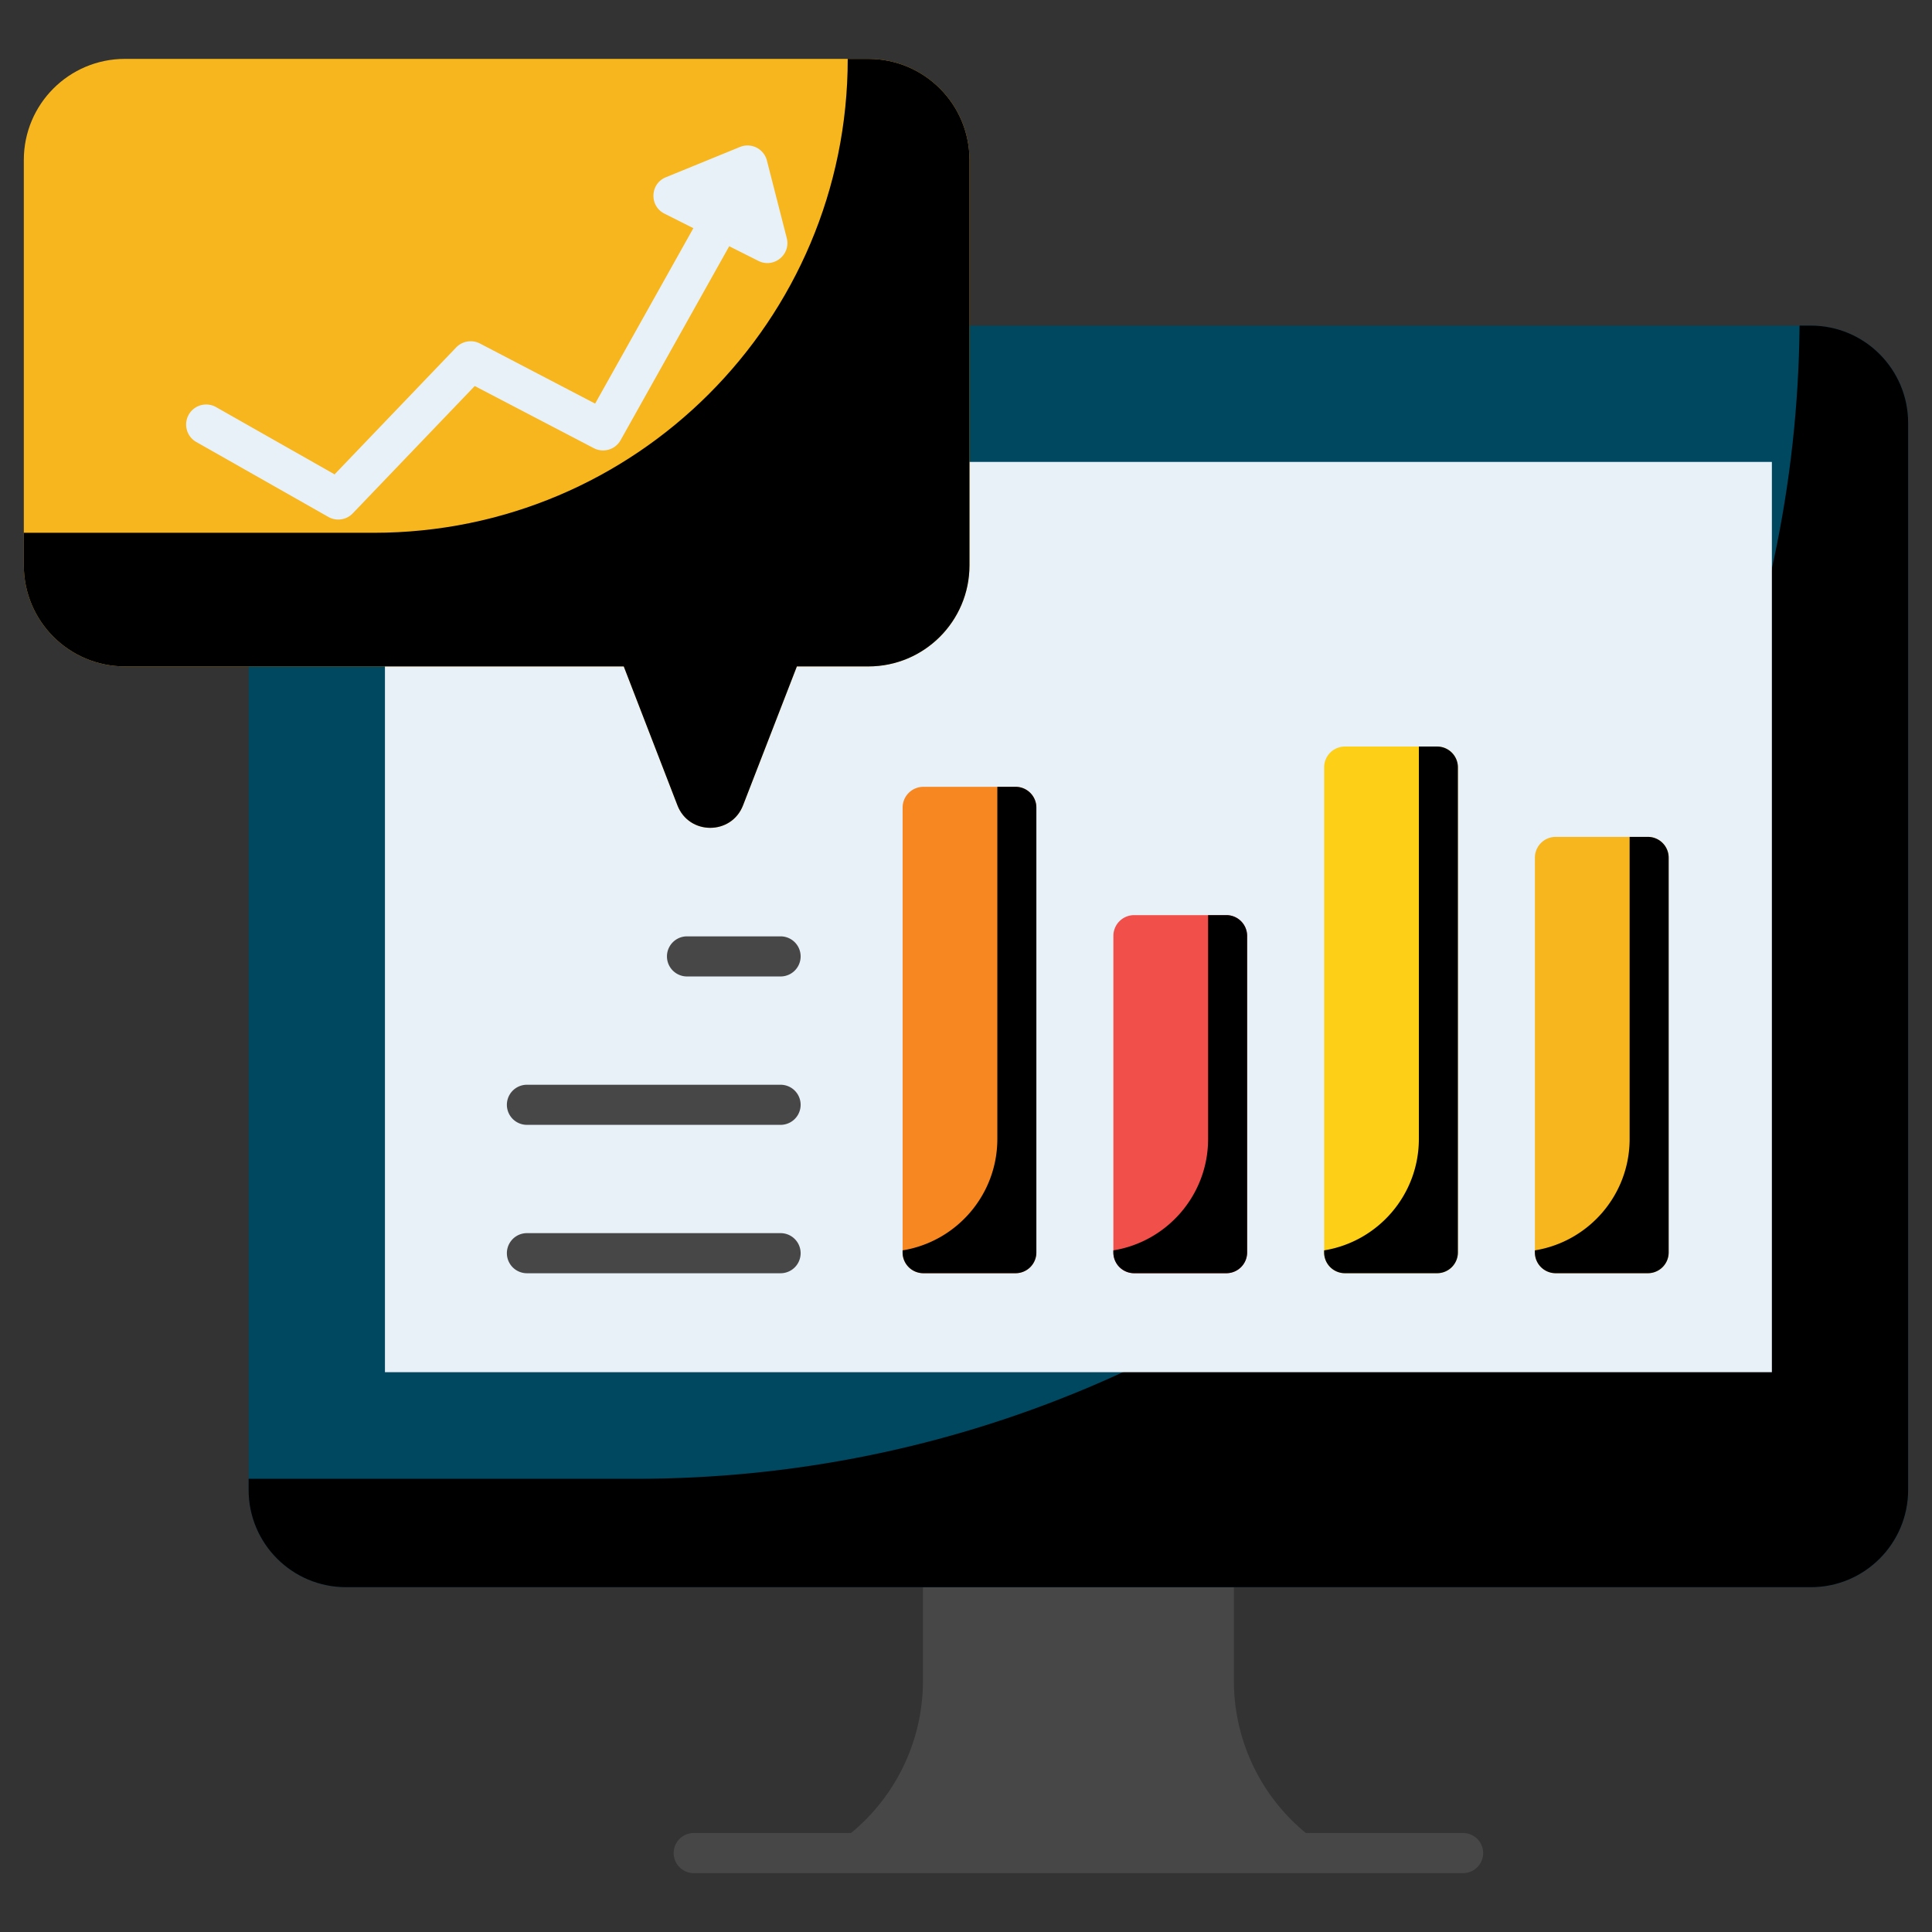 <svg xmlns="http://www.w3.org/2000/svg" xmlns:xlink="http://www.w3.org/1999/xlink" width="512" height="512" x="0" y="0" viewBox="0 0 512 512" style="enable-background:new 0 0 512 512" xml:space="preserve" class=""><rect x="0" y="0" width="512" height="512" fill="#333333" stroke="none"/><g><path fill="#474747" d="M353.877 491.081h-136.17a52.178 52.178 0 0 0 26.883-45.637v-24.83h82.404v24.83a52.178 52.178 0 0 0 26.883 45.637z" opacity="1" data-original="#474747"></path><path fill="#004860" d="M505.688 112.092v282.736c0 14.249-11.551 25.8-25.8 25.8H91.695c-14.249 0-25.8-11.551-25.8-25.8V112.092c0-14.249 11.551-25.8 25.8-25.8h388.193c14.249.001 25.8 11.551 25.8 25.8z" opacity="1" data-original="#475da9" class=""></path><path d="M505.677 112.115v282.73c0 14.223-11.556 25.779-25.779 25.779H91.711c-14.27 0-25.826-11.556-25.826-25.779v-2.947H168.44c169.414 0 306.919-136.523 308.463-305.609h2.994c14.223 0 25.78 11.556 25.78 25.826z" opacity="1" fill="#00000012" data-original="#00000012" class=""></path><path fill="#e8f1f8" d="M102.014 122.411h367.553v241.234H102.014z" opacity="1" data-original="#e8f1f8" class=""></path><path fill="#ffffff" d="M183.843 491.081h203.898" opacity="1" data-original="#ffffff"></path><path fill="#474747" d="M387.74 496.395H183.844a5.313 5.313 0 0 1 0-10.626H387.74a5.313 5.313 0 0 1 0 10.626z" opacity="1" data-original="#474747"></path><path fill="#f7b61d" d="M442.205 227.285V331.91a5.502 5.502 0 0 1-5.502 5.502h-24.435a5.502 5.502 0 0 1-5.502-5.502V227.285a5.502 5.502 0 0 1 5.502-5.502h24.435a5.502 5.502 0 0 1 5.502 5.502z" opacity="1" data-original="#0e9c4a" class=""></path><path d="M442.212 227.285V331.91a5.507 5.507 0 0 1-5.502 5.502h-24.448a5.507 5.507 0 0 1-5.502-5.502v-.55c14.232-2.293 25.108-14.654 25.108-29.528v-80.049h4.842a5.506 5.506 0 0 1 5.502 5.502z" opacity="1" fill="#00000010" data-original="#00000010"></path><path fill="#fdcf17" d="M386.35 203.344V331.91a5.502 5.502 0 0 1-5.502 5.502h-24.435a5.502 5.502 0 0 1-5.502-5.502V203.344a5.502 5.502 0 0 1 5.502-5.502h24.435a5.502 5.502 0 0 1 5.502 5.502z" opacity="1" data-original="#fdcf17"></path><path d="M386.357 203.344V331.91a5.507 5.507 0 0 1-5.502 5.502h-24.448a5.507 5.507 0 0 1-5.502-5.502v-.55c14.232-2.293 25.108-14.654 25.108-29.528v-103.99h4.842a5.506 5.506 0 0 1 5.502 5.502z" opacity="1" fill="#00000010" data-original="#00000010"></path><path fill="#f14f4a" d="M330.496 248.021v83.889a5.502 5.502 0 0 1-5.502 5.502h-24.435a5.502 5.502 0 0 1-5.502-5.502v-83.889a5.502 5.502 0 0 1 5.502-5.502h24.435a5.502 5.502 0 0 1 5.502 5.502z" opacity="1" data-original="#f14f4a"></path><path d="M330.503 248.021v83.889a5.507 5.507 0 0 1-5.502 5.502h-24.448a5.507 5.507 0 0 1-5.502-5.502v-.55c14.232-2.293 25.108-14.654 25.108-29.528v-59.313h4.842a5.506 5.506 0 0 1 5.502 5.502z" opacity="1" fill="#00000010" data-original="#00000010"></path><path fill="#f78721" d="M274.641 214.017V331.91a5.502 5.502 0 0 1-5.502 5.502h-24.435a5.502 5.502 0 0 1-5.502-5.502V214.017a5.502 5.502 0 0 1 5.502-5.502h24.435a5.5 5.5 0 0 1 5.502 5.502z" opacity="1" data-original="#f78721"></path><path d="M274.648 214.017V331.91a5.507 5.507 0 0 1-5.502 5.502h-24.448a5.507 5.507 0 0 1-5.502-5.502v-.55c14.232-2.293 25.108-14.654 25.108-29.528v-93.318h4.842a5.507 5.507 0 0 1 5.502 5.503z" opacity="1" fill="#00000010" data-original="#00000010"></path><path fill="#f7b61d" d="M256.922 42.394v107.424c0 14.795-11.994 26.789-26.789 26.789H211.18l-14.273 36.827c-3.076 7.936-14.307 7.93-17.375-.009l-14.228-36.819H33.101c-14.795 0-26.789-11.994-26.789-26.789V42.394c0-14.795 11.994-26.789 26.789-26.789h197.032c14.795 0 26.789 11.994 26.789 26.789z" opacity="1" data-original="#0e9c4a" class=""></path><path d="M230.133 15.605h-5.476c0 69.361-56.228 125.589-125.589 125.589H6.312v8.623c0 14.795 11.994 26.789 26.789 26.789h132.203l14.228 36.819c3.068 7.939 14.299 7.945 17.375.009l14.273-36.827h18.953c14.795 0 26.789-11.994 26.789-26.789V42.394c0-14.795-11.994-26.789-26.789-26.789z" opacity="1" fill="#00000010" data-original="#00000010"></path><path fill="#e8f1f8" d="m87.02 136.991-35.094-19.914a5.313 5.313 0 0 1 5.245-9.239l31.496 17.873 32.23-33.642a5.324 5.324 0 0 1 6.293-1.035l30.524 15.927 32.57-58.16a5.32 5.32 0 0 1 7.232-2.039 5.313 5.313 0 0 1 2.039 7.232l-35.092 62.661a5.319 5.319 0 0 1-7.092 2.114L125.81 102.3l-32.332 33.748a5.313 5.313 0 0 1-6.458.943z" opacity="1" data-original="#e8f1f8" class=""></path><path fill="#e8f1f8" d="m200.98 69.14-24.894-12.524c-4.064-2.044-3.834-7.921.377-9.642l19.634-8.025a5.301 5.301 0 0 1 7.141 3.592l5.26 20.548c1.128 4.408-3.454 8.095-7.518 6.051z" opacity="1" data-original="#e8f1f8" class=""></path><path fill="#ffffff" d="M139.642 332.11h67.221" opacity="1" data-original="#ffffff"></path><path fill="#474747" d="M206.863 337.422h-67.221a5.313 5.313 0 0 1 0-10.626h67.221a5.313 5.313 0 0 1 0 10.626z" opacity="1" data-original="#474747"></path><path fill="#ffffff" d="M139.642 292.785h67.221" opacity="1" data-original="#ffffff"></path><path fill="#474747" d="M206.863 298.097h-67.221a5.313 5.313 0 0 1 0-10.626h67.221a5.313 5.313 0 0 1 0 10.626z" opacity="1" data-original="#474747"></path><path fill="#ffffff" d="M182.065 253.46h24.798" opacity="1" data-original="#ffffff"></path><path fill="#474747" d="M206.863 258.772h-24.799a5.313 5.313 0 0 1 0-10.626h24.799a5.313 5.313 0 0 1 0 10.626z" opacity="1" data-original="#474747"></path></g></svg>